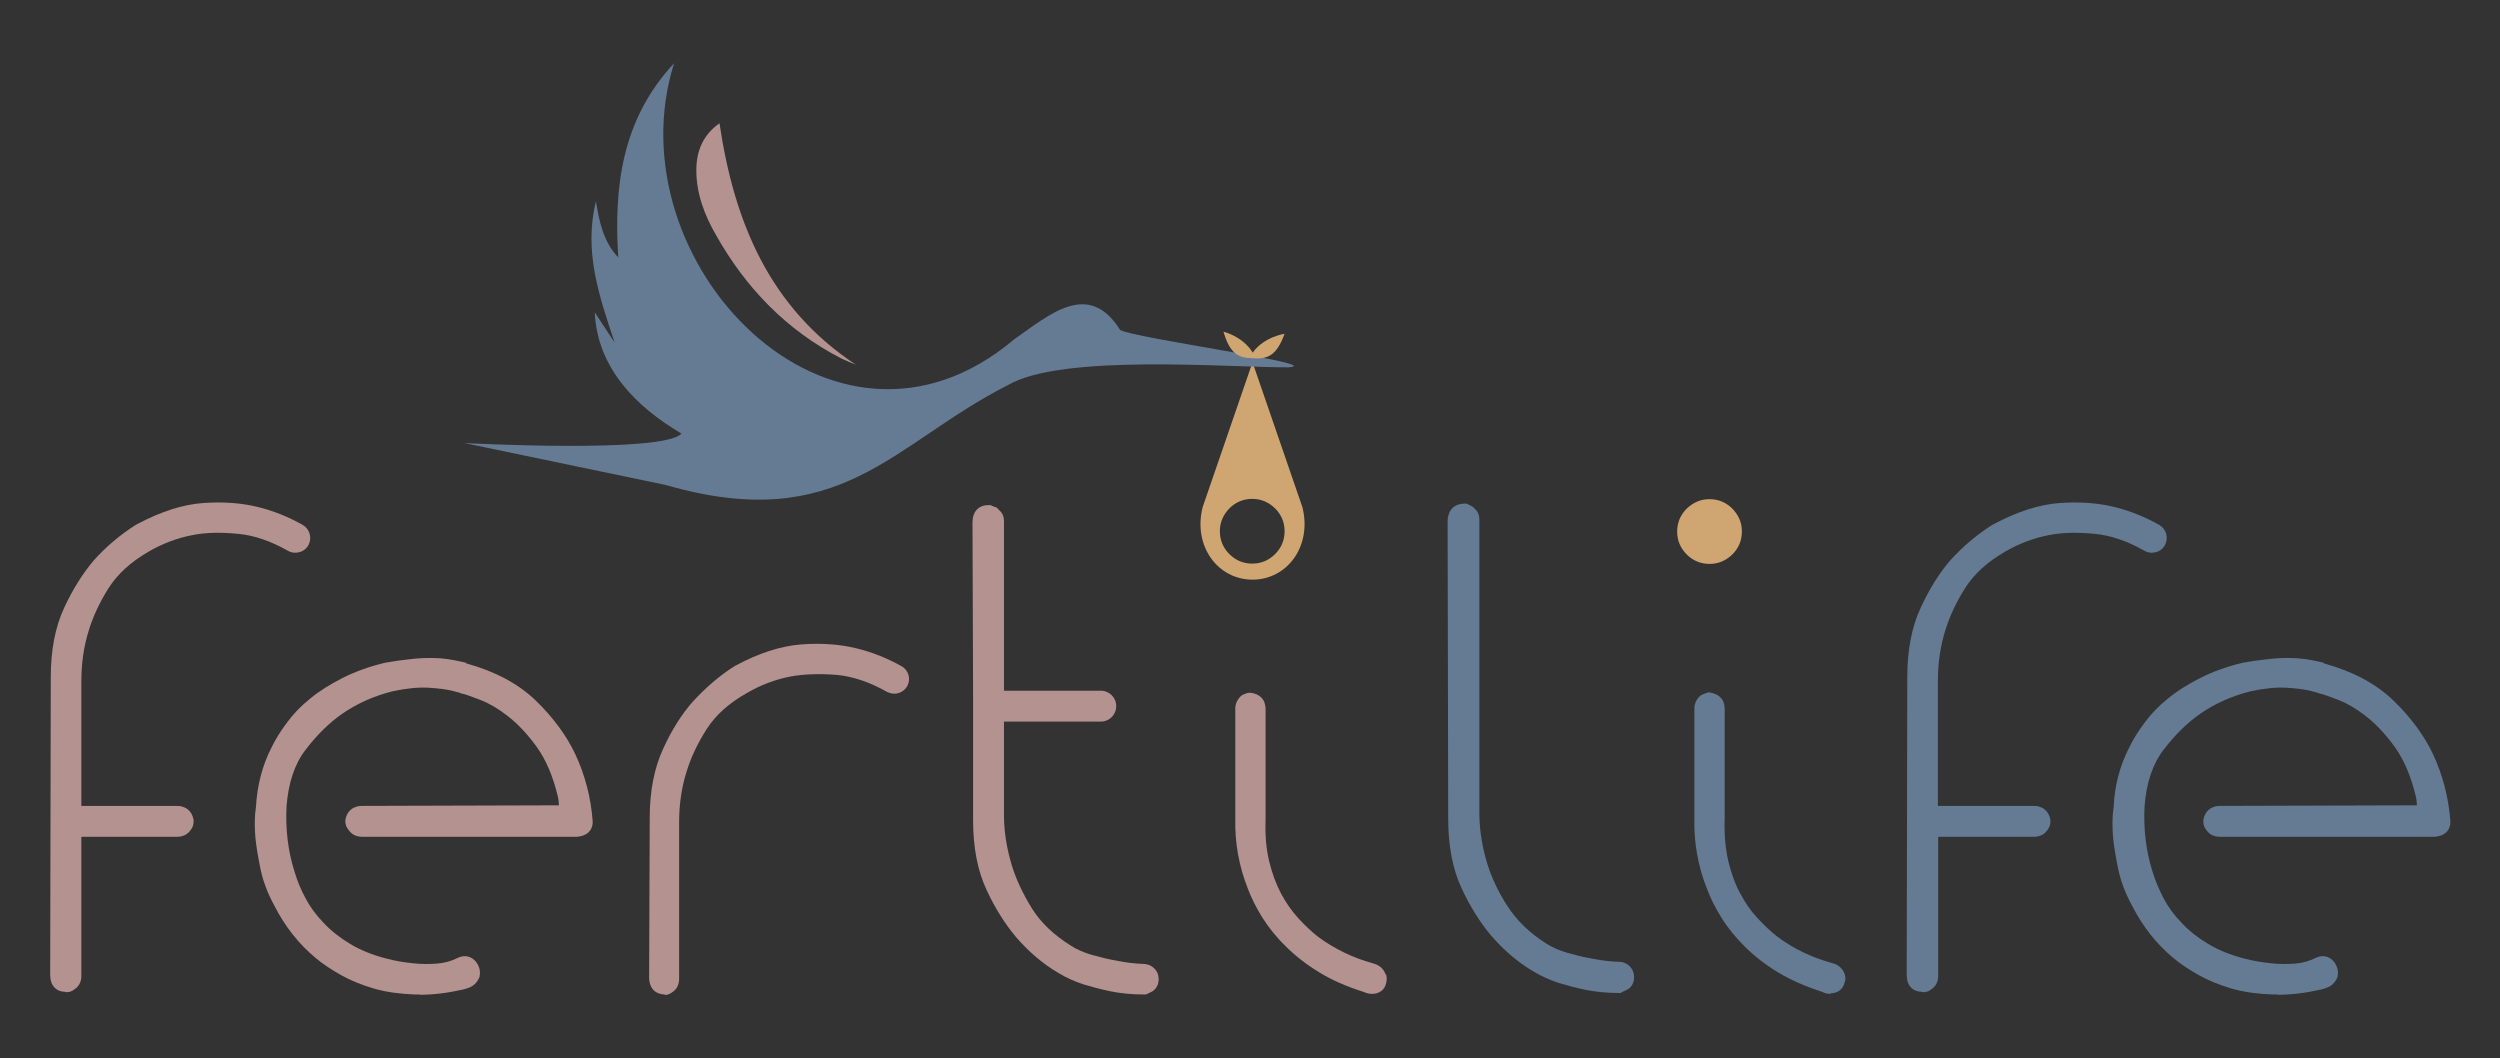 <?xml version="1.0" encoding="UTF-8"?>
<svg xmlns="http://www.w3.org/2000/svg" version="1.1" viewBox="0 0 841.9 356.3"><rect x="0" y="0" width="841.9" height="356.3" fill="#333333" stroke="none"/>
  <defs>
    <style>
      .cls-1 {
        fill: #a39f9e;
      }

      .cls-2 {
        fill: #307374;
      }

      .cls-3 {
        fill: #b3928f;
      }

      .cls-4 {
        fill: #b18d81;
      }

      .cls-5 {
        fill: #fff;
      }

      .cls-6 {
        fill: #d6d0ce;
      }

      .cls-7 {
        fill: #c3b8b7;
      }

      .cls-8 {
        fill: #747473;
      }

      .cls-9 {
        fill: #afa3a3;
      }

      .cls-10 {
        fill: #657b93;
      }

      .cls-11 {
        fill: #cfa672;
      }

      .cls-12 {
        fill: #cfa670;
      }

      .cls-13 {
        fill: #8a8a8a;
      }

      .cls-14 {
        fill: #51a7b4;
      }

      .cls-15 {
        fill: #cdcdcb;
      }

      .cls-16 {
        display: none;
      }

      .cls-17 {
        fill: #aeb3b5;
      }

      .cls-18 {
        fill: #aabcbb;
      }
    </style>
  </defs>
  <!-- Generator: Adobe Illustrator 28.7.1, SVG Export Plug-In . SVG Version: 1.2.0 Build 142)  -->
  <g>
    <g id="Calque_1">
      <g id="Background" class="cls-16">
        <path class="cls-15" d="M209.4-38.3v167.5H41.9V-38.3h167.5Z"/>
      </g>
      <g id="Background-2" data-name="Background" class="cls-16">
        <path class="cls-4" d="M1131.6-9.4V253.4h-262.8V-9.4h262.8Z"/>
        <path class="cls-2" d="M988.2,210.3c.7,0,1.4,0,2.1,0,2.3.6,1.1,1.2,4.5,1.5.8,0,16.2.5,16.9,0,.6-.4-1.4-1.3,3.5-1.5,3-.1,6.1,0,9-1.3h3.8c7.2,0,18.1,1.3,9.4,2.6-4.4.6-38.7.9-46.2.8-3.5,0-26.7-.8-28-1.3-.2,0-.7-.4-.9-.6,0-.9,14.7-1.7,16.4-1.7,1.5,0,3.3.2,3.6-.3,2,1.1,3.6,1.6,5.9,1.8Z"/>
      </g>
      <path class="cls-12" d="M4361.6-475c0,1.2-.4,2.2-1.3,3s-1.9,1.3-3,1.3-2.2-.4-3-1.3c-.8-.8-1.3-1.9-1.3-3s.4-2.2,1.3-3,1.9-1.3,3-1.3,2.2.4,3,1.3c.8.8,1.3,1.9,1.3,3Z"/>
      <g class="cls-16">
        <path class="cls-1" d="M-88.7-845.5c.3,1.6,2.5,1.5,3.7,3.6,1.5-.2,1.5.7,2,1,.4.2,2.1.7,3.4,1.5-6.9-1.1-5.2,5.6-6.9,11.6q-1.4-1.5-2.9-2.9c-.4-.1-1.5.3-2.6-.7-2.2,0-6.6-1.4-8.3-2.8-3.9.3-3.7-1.1-3.9-1.1-3.5.3-3.9-1.7-4.6-.8-.6-1.2-1.5-.3-2.9-.5-1.5-.2-3.1-.7-4.6-.5-1.4-2-2.3,1.3-4.4-.7-2.7.8-5.3,0-6.9,0,0,0-.6.3-.7.3-1.6,0-3.2-.4-4.6.5-1.2-.7-3.1.2-3.3.2-.8,0-3.6-.2-4.6-.2-.1,0-1.4.6-2.6.3-.5.1-.9,1.5-3.8.8-1.1.9-3.9,2.2-5.2,1.8l-1.6,1.3c-1.2-.8-2,.9-3.3.7-.7,1.4-2.4,1.3-3.6,2-.5.3-1,1.1-1.5,1.3-1,.5-1.5-.4-2,1-.4-.1-2.9,1.1-3.3,1.3-.4.3-1.3,1.4-1.8,1.8,0,0-.7,0-.8,0-1,.8-1.6,2-2.9,2.5-.6,2.7-2.8,2.5-3.5,4.2-1.1-.4-2.9,1.7-3.2,2.8-2.1-3.5-7.3-2.3-7.7,3.4-.1,1.9.4,4.3.8,6.1-1.8-2.1-.6,1.1-1.1,2.2-.2.4-.9-.1-1.1.3-.2.3-.1,1.5-.3,2-1,2-2.7-.6-2.5,2.5-2.1.9,0,1.8-3.1,5.1,1,4-1.3,2.8-1.8,3.8-.7,1.5,1.1,4.8-1.1,5.1-.4,3.4.4,7.5-1.3,10.5v7c-1.1.9,0,2.9-1.3,3.6v4.3c1.5,1-.4,4.1.2,7.4,0,.2,1.2.7.5,1.6,1.5,1.1,1,2.1,1.3,2.8,1.8,1.1.6,3.5,2,4.9-.3,1.7,1,2.3.7,4.1.8.6.8,1.7.8,2.6,1.3.4.8,1.7,1.8,4.1.2.4,1.3.3,1.3,3.8,1.2.5,2.5,4.6,3.3,6.2,2,3.3,4.1,6.8,7.2,9.2.4.6,2.6,4.2,2.9,4.3.4.2,2.6-.3,2.5,2.4,2.6.3,2.7,2.1,3,2.2.8.2,1.1-1,1.6,2,2.7.2,3.2,2,3.4,2.1.3.1,1-.1,1.5.2.2,0,1.7,2.7,2.3,2.9.4.2,1.5-.7,5.1,3.9,1.4-.8,2-.3,2.5-.3,1.3-.1,3.1-.7,4.4-.8,1.9-.2,8.2-1,9.4-.2,0,0-.1.1-.7.2,0,0,0-.3,0-.3-3.7.3-11.3.6-14.5,1.6-1.1-.2-1.4.5-.9.7.8.3,13.2,1.2,15.2,1.3,8.9.3,29.6.3,39.4.2,3.8,0,7.6,0,11.5-.2,1.6,0,13.2-.9,13.7-1.3.1,0,0-.2,0-.3-.1-.4-7.5-1.4-8.6-1.5-1.5-2.4.9-2,1.6-2.5,1.1-.6.7-2.9,3.1-2.5,2.5-4,6.9-6,10.3-9.2l5.5-5.5c.7-1.4,1.3-3,2.8-3.8,0-2.1,2.1-1.8,2.3-2.1-1.1-1.5,1.4-2.1,1.1-3.9,3.1-1.6-.4-1.5,3.3-5.1.4-3.5,2.3-3.6,1.8-6.9,2.3-1.4.5-2,2-3.6,0-1,0-1.7.7-2.5.3-1.5-.5-2.4-.3-2.9.1-.3,1.6,0,1.5-6.5,1.8-.9.4-5.9,2.1-9.2v-6.5c-1-2.4-.6-5.2-1.1-7.7-1.3-1.6-.6-3.9-2.5-6.2-.5-2.1-1.2-7-2.6-8,.2-1.7-.7-1.7-.8-2,.4-1.4-.4-2.3-.7-3.4-.2-.7.5-1.8-1.5-4.1.4-2.9-1.4-2.5-1.5-4.3-2.7-1.2-.9-2-2.1-2.2,3.6-4.1,7.8-8.1,7.2-14.1,0,0,.3-.2.6.7,1.3-.5,3.8.5,4.7,1.7.7,1,6.6,16.8,7.7,19.8.4.6.3.7.8.2,0,23.2,0,46.5,0,69.7-1.2-.9-2.9,6-4.3,8.4-5.8,7.5-13.5,23.1-22.5,25.4-6.5,5-14,8.3-20.9,12.6q-2.5.6-4.9,1.1v.7c-21.6,0-43.3,0-65,0,1.1-1.3-1-.6-4.5-1.8-.7-.3-7.9-3.8-9-4.4-2.5-1.9-5.2-3.4-7.9-5.1-1.6-1-2.3-2-2.5-2.1-2.5-1.7-5.3-2.4-8.2-5.1-4.3-4-11-17.1-14.1-22.8v-1c-1.3-.7-.8-2-.8-2.1-.6-1.4-1.7-4.3-2.9-4.5,0-24.9,0-49.8,0-74.8.6,0,0-.4.9-1.3,0,0,.4.2,1.1-.6.3-.4,3.7-7.4,4.3-8.5,0-.2.5-2.2.8-2.9,1.2-2.6,5.1-5.3,7.3-7.4,3.3-3.3,6.3-7.3,10.5-9.5-.2-1.3,1.2-.5,2.3-2.3,2.5-.9,3.9-2.6,6.5-3.4,4.3-3.6,10.4-4.9,15.1-7.9,23.9,0,47.9,0,71.8,0Z"/>
        <path class="cls-1" d="M-83.1-845.5c.1.2.5.7.7.8.6.4,10.8,3.6,13.1,4.6,7.4,3.5,12,8.6,16.4,15.5,3.9,6.1,6.1,13.6,11.1,18.9,0,3.3,0,6.5,0,9.8-.6.5-.4.3-.8-.2-1.1-3-7-18.8-7.7-19.8-.8-1.2-3.4-2.2-4.7-1.7-.3-.8-.5-.6-.6-.7-1.1-1.6,0-3.1-5.6-4.2-.2-4.1-2.3-8-7-7-.9-4.4-3.7-7.2-8-4.4-.9-2.6-1.3-4-3.7-5.6-1.3-.8-3-1.3-3.4-1.5-.5-.3-.5-1.2-2-1-1.2-2.1-3.3-2-3.7-3.6,1.9,0,3.7,0,5.6,0Z"/>
        <path class="cls-13" d="M-166.4-678c-3.3,0-6.5,0-9.8,0,0-1-.4-.9-1.1-1-1.2-1.5-5.4-2.8-7.9-4.3-10-5.6-18.5-14.7-22.8-25.4h-.3c0,.7,0,1.4,0,2l-.8-.3c0-4.4,0-8.7,0-13.1,2.1,1.7,3.5,6.1,5.7,8.4,2.1,4.1,3.2,8.6,6.2,12.3,1.7,2.1,13,11.6,15.5,13.2.8.5,10.3,5.8,11.5,6.4,1.5.7,3.5,1.1,4,1.8Z"/>
        <path class="cls-13" d="M-41.7-706.9l-.8.2c0-1.1,0-2.1,0-3.2h-.3c-7.4,17.2-15.6,24-33,30.7.8.3,1.7.3,2.5.3l.2,1c-3.3,0-6.7,0-10,0,1.3-1.4,5.4-3.5,7.4-4.6,0,0,.9.4,1-.5.3,0,.5.2.7.2,4.3-2.2,8.4-5.2,11.9-8.5,1.2-1.1,1.3-1.6,1.6-2,0,0,.2.3,1.1-.6,2.3-2.3,4.4-5,6.4-7.5,1.3-3.3,3.6-8,5.6-11,1.1-1.8,3.6-4.3,4.4-5.7.8-1.4.6-2.4,1.3-2.9,0,4.7,0,9.4,0,14.1Z"/>
        <path class="cls-1" d="M-41.7-726.2c0,1.7,0,3.5,0,5.2-.7.4-.5,1.5-1.3,2.9-.8,1.4-3.3,4-4.4,5.7-1.9,2.9-4.3,7.7-5.6,11-2,2.5-4.1,5.2-6.4,7.5-.8.8-1,.5-1.1.6-.3.3-.5.9-1.6,2-3.6,3.3-7.6,6.3-11.9,8.5-.2,0-.3-.3-.7-.2-.1.9-.9.5-1,.5-2.1,1.1-6.1,3.1-7.4,4.6-3.7,0-7.4,0-11.1,0v-.7q2.4-.6,4.8-1.1c6.9-4.3,14.4-7.6,20.9-12.6,9-2.4,16.6-17.9,22.5-25.4,1.3-2.5,3.1-9.3,4.3-8.4Z"/>
        <path class="cls-1" d="M-160.5-845.5c-4.7,3-10.9,4.2-15.1,7.9-2.7.8-4,2.5-6.5,3.4-1,1.7-2.5,1-2.3,2.3-4.2,2.2-7.2,6.2-10.5,9.5-2.2,2.2-6,4.9-7.3,7.4-.3.7-.7,2.8-.8,2.9-.5,1.1-4,8.1-4.3,8.5-.6.8-1,.5-1.1.6-1,.9-.3,1.4-.9,1.3,0-2.5,0-4.9,0-7.4.3,0,.3-1.8.3-2.9.7.8,0,3.8,2.1,1.7.4-.4,1.3-2.1,1.8-2.6-.8-.2.4-.7.5-.8,0,0-.3-.1,0-.7,1-1.7,4.5-8,4.7-8.3,0,0,1-.8,1.1-1,2.9-3.6,5.8-7.1,8.4-10.9,1.5-1.4,14.3-8.9,16.4-9.7,1.6-.6,3.4-.7,4.8-1.3,2.8,0,5.7,0,8.5,0Z"/>
        <path class="cls-13" d="M-72-845.5c0,.3,0,.6.2.8.7.8,9.7,3.5,15.1,8.2,5,4.4,10.7,14.1,14.1,20,0,1.1-.3,2,.8,2.3,0,2.8,0,5.7,0,8.5-5-5.3-7.2-12.8-11.1-18.9-4.4-6.8-9-12-16.4-15.5-2.3-1-12.5-4.2-13.1-4.6-.2-.1-.6-.6-.7-.8,3.7,0,7.4,0,11.1,0Z"/>
        <path class="cls-13" d="M-169-845.5c-1.4.6-3.3.7-4.8,1.3-2,.8-14.9,8.3-16.4,9.7-2.6,3.8-5.5,7.3-8.4,10.9-.2.2-1.1.9-1.1,1-.3.4-3.8,6.7-4.7,8.3-.3.5,0,.6,0,.7,0,.1-1.3.6-.5.8-.5.6-1.4,2.3-1.8,2.6-2.2,2-1.4-.9-2.1-1.7,0-1.4,0-2.8.2-4.2l.3-.7c6-10,9.6-17.6,20.4-23.6,3.1-1.7,6.8-2.9,8.2-3.6,1.1-.5.9-.8.9-.8.2-.1.8.4.7-.7,3.1,0,6.2,0,9.3,0Z"/>
        <path class="cls-1" d="M-159.3-678c-2.3,0-4.7,0-7,0-.5-.7-2.5-1.1-4-1.8-1.1-.6-10.7-5.9-11.5-6.4-2.4-1.6-13.8-11.1-15.5-13.2-3-3.6-4.1-8.2-6.2-12.3-2.2-2.3-3.6-6.7-5.7-8.4,0-2.3,0-4.6,0-6.9,1.3.2,2.4,3.1,2.9,4.5,0,.1-.5,1.4.8,2.1v1c3.2,5.7,9.8,18.8,14.1,22.8,2.8,2.6,5.7,3.4,8.2,5.1.1,0,.9,1.1,2.5,2.1,2.6,1.7,5.3,3.2,7.9,5.1,1.1.6,8.3,4.2,9,4.4,3.5,1.2,5.6.5,4.5,1.8Z"/>
        <path class="cls-1" d="M-208.6-686.5c.7.3,8.5,6.2,13.7,7.5,4.4.7,15.2-.3,17.6,0,.8.1,1.1,0,1.1,1-11,0-22,0-33,0,0-2.8,0-5.7,0-8.5.7.2.6,0,.7,0Z"/>
        <path class="cls-1" d="M-41.7-687.3c0,3.1,0,6.2,0,9.3-10.5,0-20.9,0-31.4,0l-.2-1c2.9.1,16.6.3,18.2,0,4.3-1.7,10-4.8,12.5-8.7.3.3.3.7.8.3Z"/>
        <path class="cls-1" d="M-57.8-845.5c5.3,0,10.7,0,16,0,0,3.8,0,7.6,0,11.5l-.7.2c-2.4-3.3-8.2-10.1-12.2-11-.7-.1-2.2-.1-3-.2l-.2-.5Z"/>
        <path class="cls-1" d="M-197.3-845.5l.2.7c-2.6.5-10,8.6-11.5,11.5l-.7.2c0-4.1,0-8.2,0-12.3,4,0,8,0,11.9,0Z"/>
        <path class="cls-17" d="M-41.7-706.9c0,6.5,0,13.1,0,19.6-.5.4-.5,0-.8-.3,0-6.4,0-12.8,0-19.1l.8-.2Z"/>
        <path class="cls-17" d="M-208.4-706.6c-.2,6.7-.2,13.4-.2,20.1,0,0,0,.2-.7,0,0-6.8,0-13.6,0-20.4l.8.3Z"/>
        <path class="cls-17" d="M-208.6-833.4q0,8.3.2,16.5l-.3.7c-.1,1.4-.1,2.8-.2,4.2,0,1.2,0,2.9-.3,2.9,0-8.1,0-16.1,0-24.2l.7-.2Z"/>
        <path class="cls-17" d="M-41.7-834c0,4.7,0,9.4,0,14.1h-.8c0-4.6.3-9.3.2-13.9l.7-.2Z"/>
        <path class="cls-18" d="M-183.4-845.5l.3.7c-3.5,0-11.7-.5-14.1,0l-.2-.7c4.6,0,9.3,0,13.9,0Z"/>
        <path class="cls-1" d="M-64-845.5v.7c-2.6,0-5.2-.1-7.9.2-.2-.2-.2-.5-.2-.8,2.7,0,5.3,0,8,0Z"/>
        <path class="cls-1" d="M-41.7-820c0,1.9,0,3.8,0,5.7-1.1-.3-.8-1.2-.8-2.3,0-1.1,0-2.3,0-3.4h.8Z"/>
        <path class="cls-18" d="M-57.8-845.5l.2.5c-2.1-.1-4.3.1-6.4.2v-.7c2.1,0,4.1,0,6.2,0Z"/>
        <path class="cls-17" d="M-178.3-845.5c.2,1-.5.5-.7.7h-4.1l-.3-.7c1.7,0,3.4,0,5.1,0Z"/>
        <path class="cls-6" d="M-79.7-839.4c2.4,1.5,2.7,3,3.7,5.6,4.3-2.8,7.1,0,8,4.4,4.6-1,6.8,2.8,7,7,5.5,1,4.4,2.6,5.6,4.2.6,6-3.6,10-7.2,14.1-3.6,4-5.6,5.2-9.8,11.1-1.1,1.5-2.2,2.9-3.1,4.5-3.3,5.6-2.1,4.3-2.3,8.2-.6.7-.5,1.6-.5,2.5,1.8,9.9,2.4,16.7.3,26.5-1.5,5.5-4.7,10.2-7.9,14.9q-2.4,2.7-4.7,5.5c-7.7-5.9-14.3-13.2-22.6-18.2,10.1,1,16.9-5.7,21.9-13.6,5.8-9,6.6-17.5,11.6-26.2,2.7-4.7,6.4-8.7,10-12.8h-7c5.3-2,13.1-4.8,16.5-9.5,3.7-5.1,1.4-8.8,0-8.4-1.2.3-.2,5.9-14.4,12.4-8.7,4-5.5,2.5-1.3-.5,4.7-3.4,17.6-14.5,9.5-19.6-2,8.9-9.9,14.7-17.3,19.2,5.8-3.6,16.4-16.9,11.9-23.7-2.2-3.3-2.5,2.3-2.9,3.6-2.5,7.6-6.1,13-13.2,17.1,5.9-5.4,10.7-13.6,9.2-21.8-.8-4.5-3.5-4.9-3.9-2.8-.3,1.5,1.4,7.7-4.6,16.8-6.6,10.1-21.5,18.3-23.9,24.5-2.7,2.3,1.7,10.2-3.2,9,0,0-.1-.4-.5-.5-2.8-.7-8.5-2.1-10.5-.2-1.3-.6-.7,1-3.1.7-.4.9-.7.6-1.5,1-2.4-.6-6.3,3.3-6.7.7-5.2,2.1,1.9.3-1.2,1.9.1,2-2,.2-2.4,0,0,0,0,.4-.3.3-1.7-.4-3.3-1.4-5-1.6l2-1.1-8.6-2.7,2-1.6c-3.2-.9-11-.6-4.9-4.3-4-.3-10.2,1.2-6.1-2.9h-5.2c-.4-3.4,0-3.5-3.4-4.5-.9-2.5-1.7-5.8-5-4.5-4.5-9.8-4.3-3.4-3.8,3.3-4.5-22.9-8.9-11.8-4,3.2-.1.7-3.4-1.6-4.3.2-1.2,2.5,5.5,5.5,9.4,8.4,7.4,5.6,13.1,11.4,19.5,18,0,1.2.6.8,1.3,1.7.2,3.6-.6,1.5-1.2,1.4-.5,0-1.4,2.2-1.4,2.4-.1,1,.8,2.1-.5,3.2-1.1-2.6,0-5.3-3.2-7.2-6.7-4-10.6,3.9-12,5.2-3.3,1.2-6.4,3-9.5,4.6.4-1.1,4.7-2.4,5.1-3-.2-1.7,2.5-4.8,3.6-8,.9-2.5,1.2-5.3,1.8-7.9,0-3.6-1.6-4.6-4.3-6.8-1.1-.9-2.8-1.8-3.8-2.6-1.4-1-7.6-5.5-7.9-6.6-.6-2.8,1.7-5.3,4.6-5.1-.7-1.7-1.4-3.4-1.8-5.2-.4-1.9-1-4.2-.8-6.1.4-5.7,5.6-6.9,7.7-3.4.4.6.6,2.4,1.1,2.8,5.3.9,3.6,4.6,8.1,6.4,1,1,1.3,2.4,2.1,3.5.7.9,1.7,1.6,2.5,2.4.9.9,1.7,1.9,2.4,2.9,1,.2,1.2-.5,1.6-.7,2.1-.6,4.4-.9,6.1-2.5,3.1-.3,4.7-1.8,5.4-2.1,1.1-.4,1.7-.5,1.8-.5.2-.1.8-.7,1-.8,1.3-.5,2.6-.5,4.1-1.6,5.9-1.1,13-3.7,19-4.4,7.4-.9,9.5-.2,16.2,1.8.5.1,1.1-.4,2,.8,2.1-.9,2.8.5,5.2,0,2.2-.5,4-3.2,5.5-4.9,1.4-1.6,2.7-3.2,3.9-4.9,2.2-3.2,4.4-7,5.4-10.8,1.7-6.1,0-12.7,6.9-11.6Z"/>
        <path class="cls-1" d="M-79-692.4c-4.8-.9-9.5-1.4-14.4-1.6-2.2-.1-4.5.1-6.7,0-.4,0-.8-.1-1.5-.2-1.4,0-11-.5-11.5-.8-.2,0,.2-.2,0-.7.4-.8.3-1,.5-1.6,1-3.2,1.2-6.7,1.8-10,1.3-.4,3.4-1.2,4-2.3,6.2-3.1,14.6-5.6,20-9.8,6.3-5,11.3-12.5,16.9-18.2,4.2-4.6,7.3-13.6,7.9-19.6.2-2.5-.2-9.4-.7-11.9-1.1-6.1-3.3-8.7-5.4-13.6-1.5-3.4-2.4-7.2-4.4-10.4,4.2-5.9,6.2-7.1,9.8-11.1,1.2.2-.6,1,2.1,2.2.1,1.8,1.9,1.3,1.5,4.3,2,2.3,1.3,3.4,1.5,4.1.3,1.1,1.1,2,.7,3.4.1.3,1.1.3.8,2,1.4,1,2.1,5.9,2.6,8,1.8,2.3,1.2,4.6,2.5,6.2.6,2.5.2,5.3,1.1,7.7v6.5c-1.7,3.3-.3,8.3-2.1,9.2.1,6.5-1.4,6.2-1.5,6.5-.2.5.6,1.5.3,2.9-.6.8-.7,1.5-.7,2.5-1.4,1.6.4,2.2-2,3.6.5,3.3-1.4,3.4-1.8,6.9-3.7,3.6-.2,3.4-3.3,5.1.2,1.9-2.2,2.4-1.1,3.9-.1.4-2.3,0-2.3,2.1-1.5.7-2,2.4-2.8,3.8l-5.5,5.5c-3.4,3.2-7.9,5.1-10.3,9.2-2.4-.4-2,1.8-3.1,2.5-.8.4-3.1,0-1.6,2.5,1,0,8.5,1.1,8.6,1.5Z"/>
        <path class="cls-1" d="M-186.7-805.7c.4,1.8,1.1,3.5,1.8,5.2-2.9-.2-5.2,2.2-4.6,5.1.2,1.1,6.5,5.6,7.9,6.6-.4,6.6-1,8.2-4.7,13.7,0,.3,0,1.1-.2,1.3-2.7,6.4-2.5,9.3-4.7,14.1.5,2.5-.4,1.6-.7,3.2l-.2.3c-.9.9-9.2,3.7-7,4.7.3.2,6.5-1.4,7.4-1.6,2.1,1.3,2.1.5,2.2.5.3,0-.3.5.2.8,1.3.8,2.2-1.6,3.7,7.8,1.4,1.3.7,2.3.8,2.6.9,2.6,4.4,7.4,5.7,10.3,3.3,4.4,6.3,9,10.7,12.3,13,8.6,24.9,12.8,40.4,14.1l.6.7c-.9,2.2-2,4.5-2.5,6.9-1.2.2-3.8,1.5-5.4,2-3,.9-4.6.9-7.7,1.1-1.2-.8-7.5,0-9.4.2-1.3.1-3.1.7-4.4.8-.4,0-1.1-.5-2.5.3-3.6-4.7-4.7-3.7-5.1-3.9-.6-.3-2.1-2.8-2.3-2.9-.5-.3-1.1,0-1.5-.2-.2,0-.7-2-3.4-2.1-.5-3-.9-1.7-1.6-2-.3,0-.4-1.9-3-2.2.1-2.7-2.2-2.1-2.5-2.4-.2-.1-2.5-3.7-2.9-4.3-3.1-2.4-5.2-5.8-7.2-9.2-.8-1.6-2.1-5.7-3.3-6.2,0-3.5-1.1-3.3-1.3-3.8-1-2.4-.5-3.7-1.8-4.1,0-.9,0-2-.8-2.6.3-1.8-.9-2.4-.7-4.1-1.4-1.4-.2-3.8-2-4.9-.3-.7.2-1.7-1.3-2.8.7-.9-.5-1.4-.5-1.6-.6-3.2,1.4-6.4-.2-7.4v-4.3c1.4-.7.2-2.7,1.3-3.6v-7c1.7-3,.9-7,1.3-10.5,2.3-.2.4-3.5,1.1-5.1.5-1,2.8.2,1.8-3.8,3.1-3.3,1-4.1,3.1-5.1-.3-3,1.5-.4,2.5-2.5.2-.5.1-1.7.3-2,.3-.4.9.1,1.1-.3.6-1.1-.7-4.3,1.1-2.2Z"/>
        <path class="cls-1" d="M-86.6-827.8c-1,3.8-3.2,7.6-5.4,10.8-1.1,0-1.1-1.1-1.4-.3-.4-.8-1.9-.8-2.9-1.1-4.3-1.5-7-3-11.9-3.8-12.8-2-31.2,1.1-43,6.5q-9.7,4.8-19.4,9.7c-4.5-1.8-2.8-5.5-8.1-6.4-.4-.4-.7-2.2-1.1-2.8.2-1.1,2.1-3.2,3.2-2.8.8-1.6,2.9-1.4,3.5-4.2,1.2-.6,1.9-1.8,2.9-2.5,0,0,.7,0,.8,0,.5-.4,1.4-1.5,1.8-1.8.4-.2,2.8-1.4,3.3-1.3.4-1.4.9-.5,2-1,.4-.2,1-1,1.5-1.3,1.2-.6,2.9-.5,3.6-2,1.2.2,2.1-1.5,3.3-.7l1.6-1.3c1.3.4,4.2-.9,5.2-1.8,2.9.7,3.2-.7,3.8-.8,1.2.3,2.5-.3,2.6-.3.9,0,3.8.2,4.6.2.2,0,2-.9,3.3-.2,1.3-.9,3-.4,4.6-.5,0,0,.6-.3.7-.3,1.6,0,4.2.8,6.9,0,2.1,2,3-1.4,4.4.7,1.5-.2,3.1.3,4.6.5,1.4.2,2.4-.7,2.9.5.7-.8,1.1,1.1,4.6.8.2,0,0,1.4,3.9,1.1,1.7,1.3,6.1,2.8,8.3,2.8,1.1,1,2.3.5,2.6.7q1.4,1.5,2.9,2.9Z"/>
        <path class="cls-14" d="M-143.5-694c-.9,1.1,2.7,1.2,3.6,1.3-3.2.4.6,1.6-1.1,1.6-4.6,0-13.2-.7-17.9-1.4.3,0,.5-.2.8-.2,3.2-1,10.8-1.4,14.5-1.6.1,0,0,.3,0,.3Z"/>
        <path class="cls-8" d="M-177.3-679c-2.4-.3-13.2.7-17.6,0-5.1-1.3-12.9-7.2-13.7-7.5,0-6.7,0-13.4.2-20.1,0-.7,0-1.4,0-2h.3c4.3,10.7,12.8,19.8,22.8,25.4,2.5,1.4,6.8,2.8,7.9,4.3Z"/>
        <path class="cls-8" d="M-42.5-706.8c0,6.4,0,12.8,0,19.1-2.5,3.8-8.3,7-12.5,8.7-1.6.3-15.4.1-18.2,0-.8,0-1.7,0-2.5-.3,17.3-6.7,25.5-13.5,33-30.7h.3c0,1.1,0,2.1,0,3.2Z"/>
        <path class="cls-8" d="M-57.6-845c.8,0,2.4,0,3,.2,4,.9,9.8,7.6,12.2,11,.1,4.6-.2,9.3-.2,13.9,0,1.1,0,2.3,0,3.4-3.5-5.9-9.2-15.6-14.1-20-5.4-4.7-14.5-7.4-15.1-8.2,2.6-.3,5.2-.1,7.9-.2,2.1,0,4.2-.3,6.4-.2Z"/>
        <path class="cls-8" d="M-183.1-844.8h4.1s.2.3-.9.8c-1.4.7-5.1,1.9-8.2,3.6-10.7,6-14.3,13.5-20.4,23.6q0-8.3-.2-16.5c1.5-2.8,8.8-10.9,11.5-11.5,2.4-.5,10.6,0,14.1,0Z"/>
        <path class="cls-7" d="M-110.8-707.3c1-5.7,1.9-11.4,2.6-17.1-.4-.6-.8-1.1-1.1-1.7,2.7-2.2,1.2.6,4-.7.3-.1.8-.7,1-.8.3-.2,1.3-.4,1.5-.5.5-.3.5-1,1-1.3.7-.5.8.6.9-.8,2.7,1.7,5.3,3.5,8.1,5.1l-.9-2c5.2,1.6,7.4,6.4,6.3.9.4,0,2.8,1,2.9,1,0,0,.8-1.2.7-1.2-.1-.4-3.4-2-6.9-4.7q2.4-2.7,4.7-5.5c3.1-4.7,6.3-9.4,7.9-14.9,2.1-9.8,1.5-16.6-.3-26.5,0-.9,0-1.7.5-2.5.2-3.9-1-2.5,2.3-8.2.9-1.6,2.1-3,3.1-4.5,2,3.2,2.9,6.9,4.4,10.4,2.1,4.9,4.3,7.5,5.4,13.6.5,2.5.9,9.4.7,11.9-.5,6-3.6,15.1-7.9,19.6-5.6,5.7-10.6,13.2-16.9,18.2-5.3,4.2-13.7,6.7-20,9.8-.6,1.1-2.7,1.9-4,2.3Z"/>
        <path class="cls-7" d="M-91.9-817c-1.2,1.7-2.5,3.3-3.9,4.9-4.1,1.9-5,2.4-9.6.3-2.6,0-6.8-.3-8.7-2-2.2.9-4.7.2-7,.3-2.1.1-4.2.5-6.4.5-.7,1.1-5,1.5-6.4,1.3-.5,1-2.8.7-3.8,1-.9.2-2.9,1.6-5.1,1.3-2.1,1.4-4.5.7-5.7,2.3-1.7-.2-2.2,1.8-3.8.5-1.3,1.2-4,2.7-4.1,3.4-1.8-.4-4.3,2.1-6.4,3.1l-3.4-.2c-.8-.8-1.8-1.5-2.5-2.4-.8-1.1-1.1-2.5-2.1-3.5q9.7-4.8,19.4-9.7c11.8-5.4,30.2-8.5,43-6.5,4.9.8,7.6,2.2,11.9,3.8,1.1.4,2.6.3,2.9,1.1.3-.8.2.2,1.4.3Z"/>
        <path class="cls-6" d="M-110.9-794.6c-1.4,3.7,1,6.5-2,13-1.7,3.8-8.6,11.4-10.2,11.7-1.5.3-8.5-2.1-2.6-2.5-1-.5-8.8-2.2-7.8-3.8,6.6.4-7.3-2.4-5.3-3.8,6.6.2-6.8-2.6-6.5-3.3,1.7.2,3.3,1.2,5,1.6.3,0,.2-.4.3-.3.3,0,2.5,2,2.4,0,3.1-1.6-4,.2,1.2-1.9.5,2.6,4.3-1.3,6.7-.7.8-.4,1.1,0,1.5-1,2.4.3,1.8-1.2,3.1-.7,1.9-2,7.7-.5,10.5.2.4,0,.5.5.5.5,4.9,1.2.5-6.7,3.2-9Z"/>
        <path class="cls-7" d="M-183.9-760.6c-2.6,1.4-5.3,2.9-8,3.9.2-1.6,1.1-.7.7-3.2,2.3-4.8,2-7.6,4.7-14.1,0-.2.2-1,.2-1.3,3.8-5.4,4.3-7.1,4.7-13.7,1,.8,2.7,1.7,3.8,2.6,2.7,2.2,4.4,3.2,4.3,6.8-.6,2.6-.9,5.3-1.8,7.9-1.1,3.2-3.8,6.3-3.6,8-.4.6-4.7,1.9-5.1,3Z"/>
        <path class="cls-6" d="M-95.9-812.1c-1.5,1.7-3.3,4.4-5.5,4.9-2.4.5-3.2-.9-5.2,0-.9-1.2-1.5-.7-2-.8-6.7-2-8.8-2.7-16.2-1.8-6,.7-13,3.3-19,4.4-1.4,1.2-2.8,1.1-4.1,1.6-.2,0-.7.7-1,.8,0,0-.7,0-1.8.5-.7.3-2.3,1.9-5.4,2.1-1.7,1.5-4,1.8-6.1,2.5-.5.1-.7.9-1.6.7-.7-1.1-1.5-2-2.4-2.9l3.4.2c2.1-1.1,4.6-3.5,6.4-3.1.1-.7,2.8-2.3,4.1-3.4,1.6,1.3,2-.7,3.8-.5,1.2-1.6,3.6-.9,5.7-2.3,2.2.3,4.2-1.1,5.1-1.3,1-.2,3.3,0,3.8-1,1.4.2,5.7-.2,6.4-1.3,2.1,0,4.3-.4,6.4-.5,2.3-.1,4.9.5,7-.3,1.8,1.7,6.1,2,8.7,2,4.6,2.1,5.4,1.6,9.6-.3Z"/>
        <path class="cls-6" d="M-159.2-763.2c1.3-1.1.3-2.2.5-3.2,0-.1.9-2.4,1.4-2.4.7,0,1.5,2.3,1.2-1.4-.7-.9-1.4-.5-1.3-1.7,4.2,4.4,8.4,8.8,12.4,13.3-3.9,1.3-12.5-.5-14.2-4.7Z"/>
        <path class="cls-7" d="M-181.6-757c-.5.9,1,0,1.9.5.8.4,2.1,3.6,3.2,4.2.3,1.6,1.1,3,1.6,4.4,0,.2.2,1.6.3,2,.7,1.6,4.3,8.9,5.1,10,.2.3,3.8,4.5,4.3,4.9,3.6,3.8,9.3,8.2,14,10.6,1.1,2.6,2.3,1.2,3.4,1.3.3,0,4.2,1.8,4.7,2.3,2.7.8,5.6.6,8.3,1.1.2,0-.2,1.2,3.4-.3,1.1.1,4.3,1.6,4.6,1.6.3,0,2.8-.5,3,1.1,0,.2-.8,1.5-.5,1.9-1,2.5-2.1,4.9-3.1,7.4l-.6-.7c-15.5-1.3-27.4-5.4-40.4-14.1-4.4-3.4-7.4-8-10.7-12.3-1.3-2.9-4.8-7.7-5.7-10.3,0-.3.5-1.4-.8-2.6-1.5-9.3-2.4-6.9-3.7-7.8-.5-.3.1-.7-.2-.8-.1,0,0,.8-2.2-.5,3.4-1,6.7-2.6,10-3.8Z"/>
        <path class="cls-6" d="M-121.9-716.8c-.4-.2-.6-1.1-.9-1.3-1.2-.7-11-1.2-13.6-1.6-1.2-.8-2.1-.4-2.6-.5-.3,0-1.1-.6-1.5-.7-.3,0-.8,0-1.1,0-.2,0-.9-.6-1.1-.7-.5-.1-3.2-.4-3.4-.5-.6-.2-7.4-3.7-8-4.1-2.5-1.6-5-4.8-7.5-6.5-1.5-1.8-3.1-4.1-5.2-5.2-.5-2.7-1.7-2.9-1.8-3.1-.4-.6-.5-1.8-2-3.3-2.1-4.9-2.7-12.5-8.2-14,2.5-.9,6.3-2.5,8.3-3.1,1.7-.5,3.5-.8,5.2-1.3,1.3.4.7,8.9,23.2,11.5,3.2,5.2,7.5,10.2,13.4,12.3q4.9,7.6,9.7,15.3c-.8,2.4-2,4.5-2.9,6.8Z"/>
        <path class="cls-7" d="M-115.2-697.1c-1.4.3-4.2,1.7-5.2,2-2.8.7-4.6.5-7.4.5-.3-.2.4-2,.6-2.5,1.8-5.4,8.9-19.7,11.6-26.1,0-.8-7.3-12.3-8.5-14.1,0-.2,3.1,0,4.1,1,.6.5,7,10.4,8.8,12.3l-3.9,26.9Z"/>
        <path class="cls-6" d="M-121.9-716.8c-.7,1.8-1.5,3.5-2.3,5.2-.3-.4.5-1.7.5-1.9-.2-1.5-2.7-1-3-1.1-.2,0-3.5-1.5-4.6-1.6-3.6,1.6-3.2.4-3.4.3-2.8-.5-5.6-.4-8.3-1.1-.5-.5-4.5-2.3-4.7-2.3-1.1-.1-2.4,1.3-3.4-1.3-4.7-2.4-10.4-6.7-14-10.6-.4-.5-4.1-4.6-4.3-4.9-.7-1-4.4-8.4-5.1-10-.1-.3-.2-1.7-.3-2-.6-1.4-1.4-2.8-1.6-4.4-1.1-.5-2.4-3.8-3.2-4.2-.9-.4-2.4.4-1.9-.5.9-.3,1.8-.8,2.8-1.1,5.5,1.5,6.1,9.1,8.2,14,1.5,1.5,1.6,2.7,2,3.3.1.2,1.3.4,1.8,3.1,2,1.1,3.6,3.4,5.2,5.2,2.6,1.7,5,4.9,7.5,6.5.6.4,7.5,3.9,8,4.1.2,0,2.9.3,3.4.5.2,0,1,.6,1.1.7.3,0,.8,0,1.1,0,.4,0,1.1.6,1.5.7.5.1,1.5-.3,2.6.5,2.6.5,12.4.9,13.6,1.6.3.2.5,1.1.9,1.3Z"/>
        <path class="cls-6" d="M-100.9-730.2c0,1.5-.2.3-.9.8-.5.4-.5,1-1,1.3-.1,0-1.2.3-1.5.5-.2.1-.7.7-1,.8-2.8,1.2-1.3-1.6-4,.7-1.1-1.9-7.8-10.2-7.3-10.5l5.4-.3c3.4,2.2,6.8,4.5,10.2,6.7Z"/>
      </g>
      <g id="Background-3" data-name="Background" class="cls-16">
        <path class="cls-9" d="M-1010.2-600.2c0-37.7,0-75.5,0-113.2h167.5v167.5h-167.5c0-15.4,0-30.9,0-46.3.4-.1.7-.4,1-.7.2.4,1.3,1.7,1.6,1.8.8.3,10,.5,11.1.3,4.9-.8,6.5-8.7,3.8-12.4,4.8-4,1.5-.7,6.3,3.5.3.3,2.2,1.2,2.2,1.4-.7,7.2,8.3,8,9,1.7,1.4,1.8,2.4,4,3.8,5.9-9.7,6.7,1.5,17.4,6.7,8,19.1,19.1,51.2,21.2,71.8,3.4-.2,2.7,0,5.4,2.5,7,4.3,2.8,7.2-1.1,8-1,2.1,1.5,4.5,2.4,7,2.9-.3,4.1,2,7.3,6.2,7.9,1.5.2,9.1,0,10.5-.3,8.4-2.3,5.3-17.8-5.5-12.8-.4-.5-6.9-6.5-7.4-6.7-1.7-.6-4.7-.5-6.2.7-2.9-1.5-5.8-2.8-8.8-4.3,15.7-16.2,24-41.5,17.3-63.5l1.3-5.5c12.3-1.7,8.4-15.9,0-14.2-1.7.4-9.1,5.9-12.4,6.2-1.4-2.8-4-4.6-6.1-6.9,1.1-.9,2-2,2.9-3.1,6.4,2.8,11.8-5,7.6-10.4-2.2-2.9-7.7-4.1-11-2.5-.3-2.3.5-4.7-1.1-6.7-.1-.1-.1-.1-.2-.2-1.7-1.7-7.1-3.1-9.4-2.5-2.9.8-8.2,9.1-11,11.1-1.7-.6-3.4-1.5-5.2-2-1.1-.3-6.5-1.2-7.5-1.3-13.3-.9-28.6,4.4-38.6,13.3-10.2,8.9-18.2,23.8-19.7,37.2-.6,5.5-.2,11.1-.2,16.6-3.1-2.1-5.5-1.7-8.8-.7-1.4.5-2.8,1.1-4.2,1.8-2.2,4.7-7.6,7.3-8.4,10.6-.5.6-4.7-.5-3.6,4.4-.1.4-2,.1-2.3.8-.6,1.6,1.8,3.1-2.9,2.7Z"/>
      </g>
      <path class="cls-5" d="M3156.3,304.3"/>
      <g>
        <path class="cls-11" d="M438.6,170.8l-16.8-48.8-16.8,48.8c-3.3,13.1,5.1,24.4,16.8,24.4s20.1-11.3,16.8-24.4ZM429.4,186.6c-2.1,2.1-4.7,3.2-7.7,3.2s-5.6-1.1-7.7-3.2c-2.1-2.1-3.2-4.7-3.2-7.7s1.1-5.5,3.2-7.7c2.1-2.1,4.7-3.2,7.7-3.2s5.5,1.1,7.7,3.2c2.1,2.1,3.2,4.7,3.2,7.7s-1.1,5.6-3.2,7.7Z"/>
        <g>
          <path class="cls-10" d="M224.1,163.3c59.2,17.1,76.4-13.9,115.3-33.6,18.2-10.7,74.4-5.9,94.5-6,13.5-.9-52.1-9.8-56.7-12.6-10.6-16.9-23.7-5.2-35.7,3.2-61.2,51.6-135.5-26.3-114.5-93-17.6,18.9-20.3,41.5-18.8,65.4-5-5.3-6.4-12-7.5-18.9-4.2,16.7,1.1,32.1,6.3,47.6-2.2-3.3-4.3-6.6-6.7-10.2.8,18.7,14,31.9,29.2,40.8-6,6.8-73.1,3.2-73.1,3.2"/>
          <path class="cls-3" d="M288.2,122.8c-29.2-19.3-41-48.2-45.9-81.3-5.5,3.9-7.7,9.2-7.8,15.4-.1,8.1,2.7,15.5,6.7,22.4,10,17.7,23.7,31.9,41.9,41.3,1.6.8,3.4,1.5,5.1,2.2Z"/>
        </g>
        <path class="cls-11" d="M583.4,171.3c-2.1-2.1-4.7-3.2-7.7-3.2s-5.5,1.1-7.7,3.2c-2.1,2.1-3.2,4.7-3.2,7.7s1.1,5.6,3.2,7.7c2.1,2.1,4.7,3.2,7.7,3.2s5.5-1.1,7.7-3.2c2.1-2.1,3.2-4.7,3.2-7.7s-1.1-5.5-3.2-7.7Z"/>
        <path class="cls-3" d="M22,334c-2.8,0-4.3-1.7-4.8-3.5-.2-.6-.3-1.5-.3-2.4l.2-100.1c0-9,1.5-16.9,4.5-23.3,2.9-6.3,6.3-11.6,9.9-15.9,4.3-4.8,9.1-8.8,14.3-12.1l.4-.2c7.9-4.2,15.3-6.6,22.2-7.1,6.8-.5,13,0,18.3,1.3,5.4,1.3,10.5,3.4,15.3,6.1,2.2,1.3,3.1,4.1,2,6.5-.6,1.3-1.7,2.2-3,2.6-1.3.4-2.8.3-4-.4-5.8-3.3-11.4-5.2-16.6-5.7-5.9-.6-11.2-.5-15.6.4-5.2,1-10.2,2.9-14.8,5.6-5.9,3.4-10.4,7.5-13.4,12.2-3.1,4.9-5.3,9.7-6.7,14.3-1.7,5.4-2.5,11.1-2.5,17v42.1h32.4c.9,0,1.6.2,2.3.5,1,.4,2.7,1.6,3.1,4.3v.4c0,1.1-.3,2.1-1,2.9-1,1.5-2.6,2.3-4.6,2.3H27.4v46.9c0,2-.9,3.6-2.4,4.5-.8.7-1.7.9-2.3.9-.2,0-.5,0-.7,0ZM22.5,328.8s0,0,0,0c0,0,0,0,0,0Z"/>
        <path class="cls-3" d="M141.3,334.9c-.6,0-1.1,0-1.7,0-5-.2-9.6-.8-13.7-2-4.1-1.2-7.8-2.7-11-4.5-3.2-1.8-6.1-3.7-8.5-5.7-5.8-4.8-10.5-10.8-14-17.7-2.3-4.2-3.9-8.5-4.7-12.5-.8-3.9-1.4-7.4-1.7-10.5-.3-3.7-.3-7.1.2-10.3.4-7.1,2.1-13.9,5.3-20.1,1.3-2.7,3-5.4,5.1-8.2,2.1-2.9,4.7-5.6,7.8-8.1,3-2.5,6.7-4.8,10.8-6.9,4.1-2.1,9-3.9,14.4-5.2,2.7-.5,5.5-.9,8.4-1.2,2.4-.3,5.2-.5,8.1-.4,2.9,0,5.9.5,8.7,1.1l2.2.5v.2c9.8,2.7,17.6,6.9,23.4,12.5,6,5.8,10.4,11.9,13.3,18,3.3,7,5.3,14.7,5.9,22.7v.2c0,2.2-1.2,3.9-3.3,4.6-.7.2-1.5.4-2.3.4h-72c-2,0-3.6-.8-4.6-2.3-.7-.8-1.1-1.8-1.1-2.9v-.4c.4-2.7,2.1-3.9,3.1-4.3.7-.3,1.5-.5,2.3-.5l66-.2h.2c.1,0,.2,0,.3,0,0-.2,0-.3,0-.3,0-.7-.1-1.7-.4-2.9-1.6-6.7-4-12.2-7-16.4-3.1-4.3-6.3-7.7-9.6-10.3-3.3-2.6-6.4-4.4-9.2-5.5-3.3-1.3-4.9-1.8-5.8-2.1-.5,0-.9-.2-1.4-.4l-2.6-.7c-1.7-.4-4.4-.8-7.9-1-3.4-.2-7.5.2-12.1,1.2-6.4,1.6-12.1,4.2-17,7.6-4.3,3-8.4,7-12.3,12.1-3.7,4.8-5.8,11.2-6.4,19-.4,7.8.5,15.2,2.7,22.1.9,3,2.1,6,3.7,8.9,1.5,2.9,3.5,5.6,6,8.2,2.4,2.6,5.4,5,8.9,7.1,3.4,2.1,7.6,3.8,12.3,5,3,.8,6,1.3,9.1,1.6,2.5.3,5.2.3,8,.1,2.6-.2,4.9-.9,6.9-1.9.8-.4,1.6-.6,2.5-.6s3.1.4,4.4,3c.6,1.2.8,2.5.5,3.8v.2c-.4.9-.9,1.7-1.6,2.4-.8.8-2,1.3-3.8,1.8-5.3,1.2-10.2,1.8-14.8,1.8ZM188.2,271.1h0Z"/>
        <path class="cls-3" d="M224,334.9c-2.5,0-4.3-1.2-5-3.3-.3-.8-.4-1.6-.4-2.5l.2-53.7c0-8.9,1.5-16.7,4.5-23.2,2.9-6.4,6.3-11.7,9.9-15.8,4.3-4.7,9-8.8,14.2-12.1.1,0,.2-.1.4-.2,7.8-4.2,15.3-6.6,22.2-7.1,6.8-.5,12.9,0,18.3,1.3,5.4,1.3,10.6,3.4,15.4,6.1,2.2,1.3,3.1,4.1,1.9,6.5-.6,1.2-1.7,2.1-3,2.5-1.3.4-2.7.2-3.9-.4-5.8-3.3-11.5-5.2-16.7-5.7-5.9-.5-11.2-.3-15.7.5-5.2,1-10.2,2.9-14.8,5.6-5.9,3.3-10.4,7.3-13.5,12.1-3.2,5-5.4,9.8-6.8,14.4-1.7,5.4-2.5,11.1-2.5,17v52.8c0,2-.9,3.6-2.4,4.5-.9.7-1.9.9-2.5.9ZM224.3,329.8s0,0,0,0c0,0,0,0,0,0Z"/>
        <path class="cls-3" d="M385.9,334.9h-.7c-4.1,0-8-.4-11.4-1.1-3.3-.7-6.3-1.5-8.9-2.3-3.1-1-5.9-2.3-8.4-3.8-5.3-3.1-10.1-7.2-14.4-12.2-3.6-4.3-7-9.6-9.9-15.9-3-6.4-4.5-14.3-4.5-23.3v-40.9l-.2-59.4c0-.9.1-1.8.4-2.6.7-2.1,2.5-3.3,5-3.3h.7l.6.3c.2.1.5.2.8.3l.6.2,1.3,1.3c.8.8,1.2,1.9,1.2,3.3v57.1h32.6c2.9,0,5.2,2.3,5.2,5.2s-2.3,5.2-5.2,5.2h-32.6v32.2c.1,5.6,1.1,11.2,2.7,16.4,1.4,4.5,3.6,9.3,6.7,14.3,3,4.8,7.4,9,13.2,12.6,2,1.3,4.4,2.3,7.1,3.1,2.9.8,5.7,1.5,8.2,1.9,2.9.6,5.9,1,8.9,1.1h0c1.9,0,3.6.9,4.6,2.5l.3.6c.3.8.4,1.4.4,2.1,0,2-1.1,3.7-2.8,4.4l-1.5.7Z"/>
        <path class="cls-3" d="M466.6,328.1c-.4-1.1-1.4-3-4.3-3.7-6.9-1.9-13.1-5-18.4-8.9-2.3-1.8-4.5-3.9-6.7-6.3-2.1-2.3-4.1-5.1-5.8-8.3-1.7-3.2-3-6.8-4-10.9-1-4.1-1.4-8.8-1.2-14.1v-37.2c0-.6-.1-1.3-.4-2.2-.4-1-1.5-2.8-4.6-3.2h-.6c0,0-.6.1-.6.1-.6.2-1.1.4-1.5.6l-.4.2-.3.3c-1.2,1.2-1.8,2.6-1.8,4.1v37.1c-.2,8.2,1.3,16.2,4.2,23.5,1.2,3.2,2.8,6.4,4.9,9.8,2.1,3.3,4.7,6.6,7.9,9.7,3.1,3.1,6.9,6.1,11.2,8.7,4.2,2.6,9.2,4.8,14.9,6.6.9.4,1.9.7,2.9.7,2.5,0,4.4-1.4,4.8-3.7.2-.7.3-1.6,0-2.8Z"/>
        <path class="cls-10" d="M545.9,334.4h-.7c-4.1,0-7.9-.4-11.4-1.1-3.4-.7-6.3-1.5-8.9-2.3-3.1-1-5.9-2.3-8.4-3.8-5.3-3.1-10.1-7.2-14.4-12.2-3.6-4.3-7-9.6-9.9-15.9-3-6.4-4.5-14.3-4.5-23.3l-.2-100.3c0-.8.1-1.6.4-2.3.6-2.2,2.6-3.6,5.3-3.6h.7l2,1,1.1,1.1c.8.8,1.2,1.9,1.2,3.3v99.6c.1,5.6,1.1,11.2,2.7,16.4,1.4,4.5,3.6,9.3,6.8,14.2,3.1,4.8,7.5,9.1,13.1,12.6h0c2,1.3,4.4,2.3,7.1,3.1,2.9.8,5.6,1.5,8.2,1.9,2.9.6,6,1,9.1,1.1h0c1.8,0,3.4.9,4.4,2.5l.3.6c.3.8.4,1.4.4,2.1,0,2-1,3.7-2.8,4.4l-1.5.7ZM493.3,174.8s0,0,0,0c0,0,0,0,0,0Z"/>
        <path class="cls-10" d="M616.5,334.7c-1,0-2-.2-2.9-.7-5.6-1.8-10.6-4-14.9-6.6-4.3-2.6-8-5.5-11.2-8.7-3.1-3.1-5.8-6.4-7.8-9.7-2.1-3.3-3.7-6.6-4.9-9.8-2.9-7.3-4.4-15.3-4.2-23.5v-37.1c0-1.5.6-3,1.8-4.1l.3-.3.4-.2c.4-.2.9-.4,1.5-.6l.6-.2h.6c3.1.5,4.2,2.2,4.6,3.2.3.9.4,1.6.4,2.2v37.2c-.2,5.3.3,10.1,1.2,14.1,1,4.1,2.3,7.8,4,10.9,1.7,3.2,3.6,6,5.8,8.3,2.2,2.4,4.4,4.5,6.7,6.3,5.3,4,11.5,7,18.4,8.9,2.9.7,3.9,2.6,4.3,3.7.4,1.2.3,2.2,0,2.8-.5,2.3-2.3,3.7-4.8,3.7ZM616.1,329h0s0,0,0,0Z"/>
        <path class="cls-10" d="M647.2,334c-2.8,0-4.3-1.7-4.8-3.5-.2-.6-.3-1.5-.3-2.4l.2-100.1c0-9,1.5-16.9,4.5-23.3,2.9-6.3,6.2-11.6,9.9-15.9,4.3-4.8,9.1-8.8,14.3-12.1l.4-.2c7.9-4.2,15.3-6.6,22.2-7.1,6.8-.5,13,0,18.3,1.3,5.4,1.3,10.5,3.4,15.3,6.1h0c2.2,1.3,3.1,4.1,2,6.5-.6,1.3-1.7,2.2-3,2.6-1.3.4-2.8.3-4-.4-5.8-3.3-11.4-5.2-16.6-5.7-5.9-.6-11.2-.5-15.6.4-5.2,1-10.2,2.9-14.8,5.6-5.9,3.4-10.4,7.5-13.4,12.2-3.1,4.9-5.3,9.7-6.7,14.3-1.7,5.4-2.5,11.1-2.5,17v42.1h32.5c.9,0,1.6.2,2.3.5,1,.4,2.7,1.6,3.1,4.3v.4c0,1.1-.3,2.1-1,2.9-1,1.5-2.6,2.3-4.6,2.3h-32.2v46.9c0,2-.9,3.6-2.4,4.5-.8.7-1.7.9-2.3.9-.2,0-.5,0-.7,0ZM647.8,328.8s0,0,0,0c0,0,0,0,0,0Z"/>
        <path class="cls-10" d="M766.9,334.9c-.6,0-1.1,0-1.7,0-5-.2-9.6-.8-13.7-2-4.1-1.2-7.8-2.7-11-4.5-3.2-1.8-6.1-3.7-8.5-5.7-5.8-4.8-10.5-10.8-14-17.7-2.3-4.2-3.9-8.5-4.7-12.5-.8-3.9-1.4-7.4-1.7-10.5-.3-3.7-.3-7.1.2-10.3.3-7.1,2.1-13.9,5.3-20.1,1.3-2.7,3-5.4,5.1-8.2,2.1-2.9,4.7-5.6,7.8-8.1,3-2.5,6.7-4.8,10.8-6.9,4.1-2.1,9-3.9,14.4-5.2,2.7-.5,5.5-.9,8.4-1.2,2.4-.3,5.2-.5,8.1-.4,2.9,0,5.9.5,8.7,1.1l2.2.5v.2c9.8,2.7,17.6,6.9,23.4,12.5,6,5.8,10.4,11.9,13.3,18,3.3,7,5.3,14.7,5.9,22.7v.2c0,2.2-1.2,3.9-3.3,4.6-.7.2-1.5.4-2.3.4h-72c-2,0-3.6-.8-4.6-2.3-.7-.8-1-1.8-1-2.9v-.4c.4-2.7,2.1-3.9,3.1-4.3.7-.3,1.5-.5,2.3-.5l66-.2h.2c.1,0,.2,0,.3,0,0-.2,0-.3,0-.3,0-.7-.1-1.7-.4-2.9-1.6-6.7-4-12.2-7-16.4-3.1-4.3-6.3-7.7-9.6-10.3-3.3-2.6-6.4-4.4-9.2-5.5-3.3-1.3-4.9-1.8-5.8-2.1-.5,0-.9-.2-1.4-.4l-2.6-.7c-1.7-.4-4.4-.8-7.9-1-3.4-.2-7.5.2-12.1,1.2-6.4,1.6-12.1,4.2-17,7.6-4.3,3-8.4,7-12.3,12.1-3.7,4.8-5.8,11.2-6.4,19-.4,7.8.5,15.2,2.7,22.1.9,3,2.2,6,3.7,8.9,1.5,2.9,3.5,5.6,6,8.2,2.4,2.6,5.4,5,8.9,7.1,3.4,2.1,7.6,3.8,12.3,5,3,.8,6,1.3,9.1,1.6,2.5.3,5.2.3,8,.1,2.6-.2,4.9-.9,6.9-1.9.8-.4,1.6-.6,2.5-.6s3.1.4,4.4,3c.6,1.2.8,2.5.5,3.8v.2c-.4.9-.9,1.7-1.6,2.4-.8.8-2,1.3-3.8,1.8-5.3,1.2-10.2,1.8-14.8,1.8ZM813.8,271.1h0Z"/>
        <path class="cls-11" d="M421.9,118.8c-3.4-5.6-9.9-7.1-9.9-7.1,2.1,7,4.6,8.7,9.2,8.9,5.6.5,8.6-.6,11.4-8.2,0,0-6.9,1-10.7,6.3Z"/>
      </g>
    </g>
  </g>
</svg>